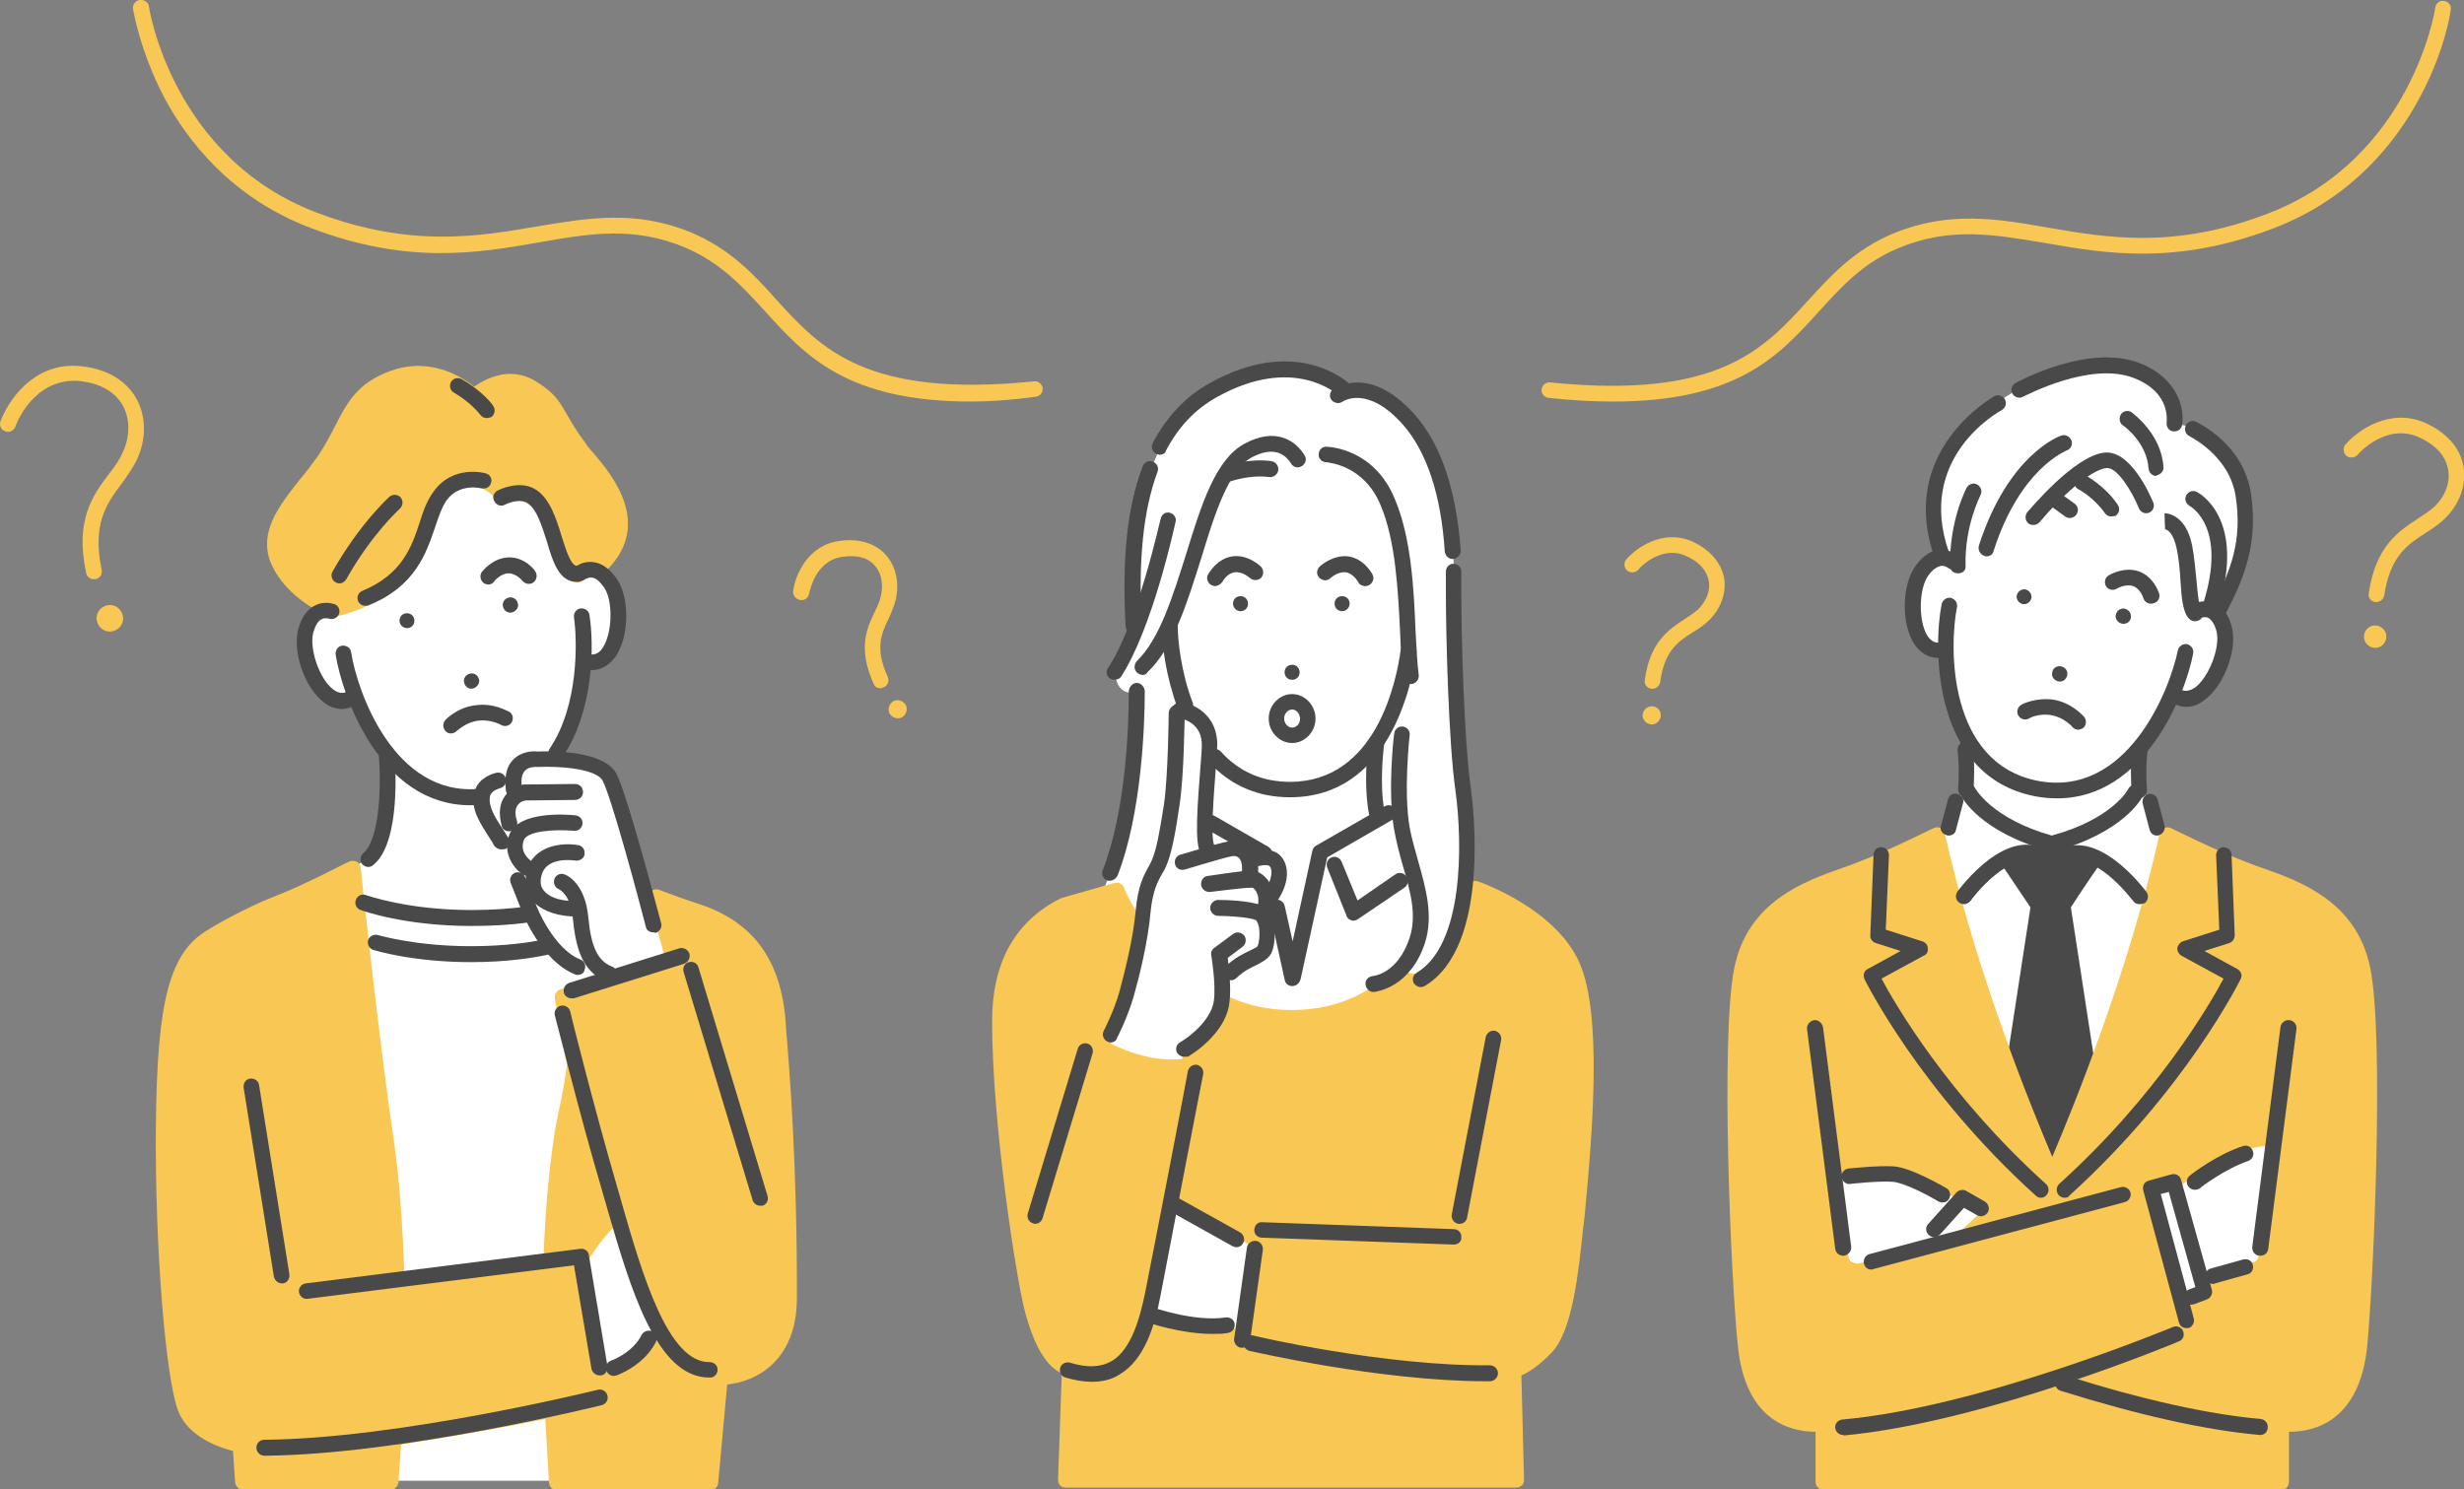 <?xml version="1.0" encoding="utf-8"?>
<!-- Generator: Adobe Illustrator 28.3.0, SVG Export Plug-In . SVG Version: 6.00 Build 0)  -->
<svg version="1.1" id="レイヤー_1" xmlns="http://www.w3.org/2000/svg" xmlns:xlink="http://www.w3.org/1999/xlink" x="0px"
	 y="0px" viewBox="0 0 463.2 280" style="enable-background:new 0 0 463.2 280;" xml:space="preserve">
<rect x="0" y="0" width="463.2" height="280" fill="#808080" stroke="none"/>
<style type="text/css">
	.st0{fill:#FFFFFF;}
	.st1{fill:#494949;}
	.st2{fill:#F9C753;}
</style>
<path class="st0" d="M108.6,107.9c0,0,2.6-18.7-14.4-20c-17-1.3-31.9,27-31.9,27s-7.2-1.4-4.5,9.5c2.7,10.9,9.1,6.6,9.1,6.6
	s1.6,5.5,5.7,10.4c0,0,2.2,18.5-6.4,21.7l6.5,77.6l0.7,37.7h31.2l-0.1-44.4l6.8-38.5l19.4-13.5l-7.1-13.1l-2.1-0.5
	c0,0-5-19.7-7.6-23c-2.6-3.3-9.4-2.9-9.4-2.9s4.5-7.4,5.2-18.2c0,0,6.6,0.9,6.5-9C116.1,105.6,110.2,106.7,108.6,107.9z"/>
<path class="st0" d="M252.8,73.7c0,0-7.1-8.7-23.3-1c-16.2,7.7-17.3,31.3-16.2,46.2l-3.7,7.4c0,0,0,4.8,4.1,3.8
	c0,0,0.6,22.5-6.8,38.4l6.8,11.1l-8.3,18.1c0,0,8.5,7.5,24.8,5.6c16.3-1.9,42.9-8.4,45.6-37.2c0,0,0.2-8.9-0.6-16.8
	c-0.8-8-1.9-41.8-1.9-41.8S273.6,72.7,252.8,73.7z"/>
<path class="st0" d="M408.8,79.6c0,0,1.2-7.3-8.9-10.5c-10-3.2-22.8,5-26.4,8.1c-3.6,3.2-14.4,11.6-8.4,27.6c0,0-4.9,0.1-5.5,8
	c-0.6,8,2.6,10.1,6.3,9.4c0,0-0.3,10.7,4.3,17.3l-0.6,8.5l-2,2.7l-1.3,4.9l-2.2,1.4c0,0,3.3,28.4,14.9,49.7h12.8
	c0,0,12.1-20.8,15.6-49.7l-1.8-1.4l-1.3-4.9l-2-2.7l0.1-7.4c0,0,3.9-4,6-10c0,0,4.7,2.5,8-3.4c3.3-5.8,2.6-9.6,0.3-12.1
	c0,0,15.1-24.2-4.3-34.7L408.8,79.6z"/>
<path class="st1" d="M395,160.9c-0.2-0.5-0.6-0.8-1.1-0.9l-8.2-1.7c-0.2,0-0.4,0-0.6,0L377,160c-0.5,0.1-0.9,0.4-1.1,0.9
	c-0.2,0.5-0.1,1,0.2,1.4c0,0,2.8,4.1,5.6,8.3l-5.4,35.2c0,0.3,0,0.6,0.2,0.9l7.7,14.7c0.3,0.5,0.8,0.8,1.3,0.8
	c0.5,0,1.1-0.3,1.3-0.8l7.7-14.7c0.1-0.3,0.2-0.6,0.2-0.9l-5.4-35.2c2.7-4.2,5.5-8.2,5.6-8.3C395.1,161.9,395.2,161.4,395,160.9z"/>
<path class="st2" d="M111.4,85c-0.5-0.6-1-1.1-1.2-1.5c-1.9-2.5-2.9-4.3-3.7-5.7c-1.5-2.6-2.4-4.1-6.1-6.3c-1.4-0.8-2.9-1.2-4.5-1.2
	c-3,0-5.4,1.5-6.8,2.4c-1.7-1.4-5.5-3.9-10.5-3.9c-1.7,0-3.4,0.3-5.1,0.9c-6.4,2.3-8.3,6.1-10.5,10.4c-0.9,1.8-1.9,3.6-3.2,5.6
	c-1.1,1.5-2.2,3-3.4,4.4c-4,5.1-7.8,9.9-5.5,15.7c2.9,6.9,10.7,10,11,10.1c0.2,0.1,0.4,0.1,0.5,0.1c0.1,0,0.2,0,0.2,0
	c5-0.8,13.8-4.9,16.8-11.2c1-2,1.5-3.9,2-5.7c0.9-3.4,1.6-5.9,4.7-7.1c0.9-0.4,1.8-0.5,2.6-0.5c2.7,0,4.2,2,4.2,2.1
	c0.3,0.5,1,0.7,1.6,0.6c0.7-0.2,1.4-0.2,2-0.2c4.3,0,5.8,4.3,7.2,9.6c1.4,5.5,4.1,5.9,4.9,5.9c0,0,0.1,0,0.2,0
	c0.5,0,0.9-0.3,1.1-0.7c0.3-0.4,0.6-0.6,1.1-0.6c0.3,0,0.6,0.1,0.6,0.1c0,0,0,0,0,0c0.5,0.2,1.1,0.1,1.5-0.2
	C123.4,99.1,115,89.2,111.4,85z"/>
<path class="st2" d="M147.8,193.8l-0.1-1.6c-0.9-12-6.3-19.1-16.8-22.4c-2.2-0.7-4.6-1.6-7-2.5c-0.5-0.2-1.1-0.1-1.5,0.3
	c-0.4,0.4-0.6,1-0.4,1.5l3.2,11.7l-19.8,5.2c-0.7,0.2-1.2,0.9-1.1,1.7l2.3,12.5c-0.4,2.9-0.9,5.7-1.5,8.4c-0.4,2-0.8,3.8-1,5.5
	c-0.9,6-1.6,13.6-1.9,21.9L76,239.5c-0.3-9.7-1-18.4-2-25.4c-2.6-17.1-6.2-50.7-6.2-51c-0.1-0.5-0.3-0.9-0.8-1.1
	c-0.4-0.2-1-0.2-1.4,0c-0.1,0-8.4,4.4-13.9,6.5c-5.7,2.2-12.2,6-12.4,6.2c-7.4,4.2-9.8,13.2-10,37.2c-0.2,22.2,1.8,47.2,4.2,53.4
	c1.9,4.9,7.8,6.9,10.3,7.5l0.4,5.9c0.1,0.8,0.7,1.4,1.5,1.4h27.7c0.8,0,1.4-0.6,1.5-1.4c0.2-2.4,0.3-4.8,0.5-7.1
	c3.8-0.6,16-2.5,27.1-4.8c0.2,2.9,0.5,8.6,0.7,12c0.1,0.8,0.7,1.4,1.5,1.4h28.8c0.8,0,1.4-0.6,1.5-1.3l1.7-18.6
	c5.3-0.5,13-4.3,13.1-16C149.9,219.5,148.4,200.8,147.8,193.8z"/>
<path class="st2" d="M297,181.2c-4.4-10.3-18.6-15.3-19.2-15.5c-0.4-0.1-0.8-0.1-1.2,0.1c-0.4,0.2-0.6,0.5-0.7,0.9
	c0,0.1-2.6,10.7-6.1,14.6c-1.1,1.2-2.3,1.8-3.6,1.8c-1.6,0-2.8-0.8-2.8-0.8c-0.6-0.4-1.5-0.3-2,0.3c-0.1,0.1-6,7.3-18.6,7.3
	c-4.2,0-8.1-0.8-11.6-2.4c-0.4-0.2-0.8-0.2-1.2,0c-0.4,0.2-0.7,0.5-0.8,0.9c-1.4,4.9-5.7,7.5-5.7,7.5c-0.3,0.2-0.6,0.5-0.7,0.9
	l-0.6,2.3c-0.7,0.1-1.3,0.1-2,0.1c0,0,0,0,0,0c-4.9,0-9.4-2-11.4-3c2.9-6.5,4.1-12.6,5.2-17.9c0.3-1.5,0.6-3,1-4.5
	c0.1-0.5,0-1-0.4-1.4c-2-2-3.3-5.5-3.3-5.5c-0.3-0.7-1-1.1-1.8-0.9l-9.8,2.8c-0.1,0-0.2,0.1-0.3,0.1c-8.6,4.3-12.9,12.1-12.9,23.1
	c0,19.4,4.6,48.8,6.2,54.7c2.2,8.2,5,10.7,6.9,11.5l-0.7,20c0,0.4,0.1,0.8,0.4,1.1c0.3,0.3,0.7,0.4,1.1,0.4h84.6
	c0.4,0,0.8-0.2,1.1-0.4c0.3-0.3,0.4-0.7,0.4-1.1l-0.5-19.6c1.2-0.5,3.2-1.7,5.7-4.3c3.9-4.1,5-14.8,5.9-23.3
	c0.1-0.9,0.2-1.7,0.3-2.5C299.5,211.7,301.1,190.8,297,181.2z"/>
<g>
	<path class="st0" d="M234.7,235.7l-13.9-8.7l-4.4,19.1c0,0,4.5,3.1,16.9,2.1L234.7,235.7z"/>
	<path class="st0" d="M228.6,249.9C228.6,249.9,228.6,249.9,228.6,249.9c-9.2,0-12.9-2.5-13-2.6c-0.5-0.3-0.7-1-0.6-1.5l4.4-19.1
		c0.1-0.5,0.4-0.9,0.9-1c0.4-0.2,0.9-0.1,1.3,0.1l13.9,8.7c0.5,0.3,0.7,0.9,0.7,1.4l-1.4,12.5c-0.1,0.7-0.6,1.2-1.3,1.3
		C231.8,249.9,230.2,249.9,228.6,249.9z M218.1,245.3c1.4,0.6,4.7,1.7,10.5,1.7c0,0,0,0,0,0c1.1,0,2.2,0,3.4-0.1l1.2-10.4l-11.4-7.1
		L218.1,245.3z"/>
</g>
<path class="st2" d="M445.6,182.1c-2.5-12.6-13.2-16.4-20.3-18.9c-0.8-0.3-1.5-0.5-2.2-0.8c-6.7-2.5-14.9-6.7-15-6.7
	c-0.4-0.2-0.9-0.2-1.3,0c-0.4,0.2-0.7,0.6-0.8,1c-5.9,26.3-16.5,52.1-20.2,60.8c-3.7-8.7-14.3-34.5-20.2-60.8
	c-0.1-0.4-0.4-0.8-0.8-1c-0.4-0.2-0.9-0.2-1.3,0c-0.1,0-8.3,4.2-15,6.7c-0.7,0.3-1.4,0.5-2.2,0.8c-7.1,2.5-17.8,6.3-20.3,18.9
	c-2.6,13.1-0.6,58.8,0.7,71c1.4,14,9.8,16.1,14.6,16.1c0,0,0,0,0,0v9.4c0,0.8,0.6,1.5,1.5,1.5h86.1c0.8,0,1.4-0.7,1.4-1.5v-9.4
	c0.1,0,0.1,0,0.1,0c4.8,0,13.2-2.1,14.6-16.1C446.2,240.9,448.2,195.2,445.6,182.1z"/>
<path class="st2" d="M182.6,75.5c-23.4,0-31.2-8.6-38.8-17c-4.3-4.7-8.3-9.1-15.1-12c-9.6-4-17.9-2.6-27.5-0.9
	c-11.5,2-24.5,4.2-42.7-2.7c-15.1-5.7-23.4-16.6-27.7-24.7C26.2,9.3,25.1,2,25,1.7c-0.1-0.8,0.4-1.6,1.3-1.7
	c0.8-0.1,1.6,0.4,1.7,1.2l0,0c0,0.3,4.4,28.5,31.6,38.8c17.5,6.6,30.1,4.5,41.2,2.6c9.6-1.6,18.7-3.2,29.1,1.1
	c7.4,3.1,11.9,8,16.1,12.7c8.3,9.1,16.8,18.5,48.4,15.3c0.8-0.1,1.5,0.5,1.6,1.3c0.1,0.8-0.5,1.5-1.3,1.6
	C190.2,75.2,186.2,75.5,182.6,75.5z"/>
<path class="st2" d="M303.2,75.5c-3.6,0-7.6-0.2-12.1-0.7c-0.8-0.1-1.4-0.8-1.3-1.6c0.1-0.8,0.8-1.4,1.6-1.3
	c31.6,3.2,40.1-6.2,48.4-15.3c4.3-4.7,8.7-9.6,16.1-12.7c10.4-4.3,19.5-2.8,29.1-1.1c11.1,1.9,23.7,4.1,41.2-2.6
	c27.2-10.3,31.6-38.5,31.6-38.8c0.1-0.8,0.9-1.4,1.7-1.2c0.8,0.1,1.4,0.9,1.2,1.7c0,0.3-1.1,7.7-5.8,16.4
	c-4.3,8.1-12.6,19-27.7,24.7c-18.2,6.9-31.3,4.7-42.7,2.7c-9.6-1.6-17.8-3.1-27.5,0.9c-6.8,2.8-10.8,7.3-15.1,12
	C334.4,66.9,326.6,75.5,303.2,75.5z"/>
<g>
	<path class="st0" d="M111.3,238.5c0,0,2.1-3.8,4.9-6.6l5.7,18.1c0,0-3.5,5.6-7.4,6L111.3,238.5z"/>
	<path class="st0" d="M114.5,257.4c-0.7,0-1.3-0.5-1.4-1.2l-3.2-17.4c-0.1-0.3,0-0.7,0.2-1c0.1-0.2,2.2-4,5.2-7
		c0.4-0.4,0.9-0.5,1.4-0.4c0.5,0.1,0.9,0.5,1.1,1l5.7,18.1c0.1,0.4,0.1,0.9-0.2,1.2c-0.4,0.6-4,6.2-8.5,6.6
		C114.6,257.4,114.6,257.4,114.5,257.4z M112.8,238.8l2.9,15.3c1.9-0.9,3.7-3,4.6-4.3l-4.7-15C114.3,236.4,113.3,238,112.8,238.8z"
		/>
</g>
<g>
	<path class="st0" d="M405.5,224.6l2.4-0.8l1.2,1.9c0,0,8.1-8.1,17.4-8.9l-3.4,19l-8.7,2.8l-1.5,3.4l-2.1,0.8L405.5,224.6z"/>
	<path class="st0" d="M410.9,244.4c-0.2,0-0.5-0.1-0.7-0.2c-0.4-0.2-0.6-0.5-0.8-0.9l-5.3-18.3c-0.2-0.8,0.2-1.6,1-1.8l2.4-0.8
		c0.6-0.2,1.4,0.1,1.7,0.6l0.2,0.4c2.8-2.4,9.4-7.4,17-8c0.5,0,0.9,0.1,1.2,0.5c0.3,0.3,0.4,0.8,0.4,1.3l-3.4,19
		c-0.1,0.5-0.5,1-1,1.1l-8.1,2.6l-1.2,2.8c-0.2,0.4-0.5,0.7-0.8,0.8l-2.1,0.8C411.2,244.4,411,244.4,410.9,244.4z M407.5,226
		l4.4,15.1l1.2-2.8c0.2-0.4,0.5-0.7,0.9-0.8l7.9-2.5l2.9-16.2c-7.8,1.5-14.5,8.1-14.6,8.2c-0.3,0.3-0.8,0.5-1.2,0.4
		c-0.4-0.1-0.8-0.3-1.1-0.7L407.5,226z"/>
</g>
<g>
	<path class="st0" d="M370.7,227.2l-4.8,4.7l-17.1,4.2l-2.4-13.2c0,0,10-2.7,19.8,3.5l1.4,1.4l1.8-1.4L370.7,227.2z"/>
	<path class="st0" d="M348.9,237.5c-0.3,0-0.6-0.1-0.8-0.2c-0.3-0.2-0.6-0.6-0.6-1l-2.4-13.2c-0.1-0.8,0.3-1.5,1.1-1.7
		c0.1,0,2.4-0.6,5.8-0.6c3.8,0,9.5,0.8,15.2,4.3c0.1,0.1,0.2,0.1,0.2,0.2l0.5,0.5l0.8-0.6c0.5-0.4,1.2-0.4,1.8,0l1.2,0.8
		c0.4,0.3,0.6,0.6,0.6,1.1c0,0.4-0.1,0.9-0.4,1.2L367,233c-0.2,0.2-0.4,0.3-0.7,0.4l-17.1,4.2C349.1,237.5,349,237.5,348.9,237.5z
		 M348.2,224l1.8,10.2l15.2-3.7l1.6-1.6c0,0-0.1-0.1-0.1-0.1l-1.3-1.3c-5-3.1-10.1-3.8-13.5-3.8C350.4,223.8,349.1,223.9,348.2,224z
		"/>
</g>
<path class="st1" d="M388.6,127c-0.2,0.8-0.9,1.3-1.7,1.1c-0.8-0.2-1.3-0.9-1.1-1.7c0.1-0.8,0.9-1.3,1.7-1.1
	C388.3,125.5,388.8,126.2,388.6,127z"/>
<path class="st1" d="M386.8,150.1c-1.4,0-2.8-0.1-4.3-0.4c-19.3-3.8-19.1-28-17.5-36.1c0.2-0.8,0.9-1.3,1.7-1.2
	c0.8,0.2,1.3,0.9,1.2,1.7c-1.5,7.4-1.8,29.3,15.1,32.7c16.9,3.3,24.9-17.1,26.4-24.5c0.2-0.8,0.9-1.3,1.7-1.2
	c0.8,0.2,1.3,0.9,1.2,1.7C410.9,130.4,403.2,150.1,386.8,150.1z"/>
<path class="st1" d="M369.6,150c0,0-0.1,0-0.1,0c-0.8-0.1-1.4-0.8-1.4-1.6c0.3-4.6-0.1-7.2-0.1-7.2c-0.1-0.8,0.4-1.6,1.2-1.7
	c0.8-0.1,1.6,0.4,1.7,1.2c0,0.1,0.4,2.9,0.1,7.8C371,149.4,370.4,150,369.6,150z"/>
<path class="st1" d="M402.2,150c-0.8,0-1.4-0.6-1.5-1.4c-0.3-4.9,0.1-7.7,0.1-7.8c0.1-0.8,0.9-1.4,1.7-1.2c0.8,0.1,1.4,0.9,1.2,1.7
	c0,0.1-0.4,2.7-0.1,7.2c0.1,0.8-0.6,1.5-1.4,1.6C402.3,150,402.2,150,402.2,150z"/>
<path class="st2" d="M22.9,115.2c0.6,1.2,0.1,2.7-1.2,3.3c-1.2,0.6-2.7,0.1-3.3-1.2c-0.6-1.2-0.1-2.7,1.2-3.3
	C20.8,113.4,22.3,113.9,22.9,115.2z"/>
<path class="st2" d="M17.6,108.9c-0.7,0-1.3-0.5-1.4-1.2c-2.2-10,1.4-14.8,4.3-18.6c1-1.3,1.9-2.5,2.5-3.9c1.5-3.1,1.5-6.5,0-9.1
	c-1.6-2.7-4.6-4.2-8.6-4.5C6.2,71.3,3,79.8,2.9,80.2C2.6,81,1.7,81.4,1,81.1c-0.8-0.3-1.2-1.1-0.9-1.9c1.4-3.8,6.1-10.9,14.4-10.4
	c5,0.3,8.9,2.4,11,5.9c2,3.4,2.1,7.8,0.2,11.8c-0.8,1.6-1.8,3-2.8,4.4c-2.8,3.7-5.6,7.5-3.8,16.2c0.2,0.8-0.3,1.6-1.1,1.8
	C17.8,108.9,17.7,108.9,17.6,108.9z"/>
<path class="st2" d="M170.1,132.3c0.6,0.7,0.4,1.8-0.3,2.4c-0.7,0.6-1.8,0.4-2.4-0.3c-0.6-0.7-0.4-1.8,0.3-2.4
	C168.5,131.4,169.5,131.6,170.1,132.3z"/>
<path class="st2" d="M165.5,129.4c-0.6,0-1.1-0.3-1.3-0.9c-3-6.7-1.2-10.5,0.3-13.6c0.5-1,0.9-1.9,1.1-2.9c0.5-2.2,0.1-4.3-1.2-5.7
	c-1.3-1.5-3.4-2-6.1-1.6c-5.2,0.8-6.1,6.7-6.2,6.9c-0.1,0.8-0.9,1.4-1.7,1.2c-0.8-0.1-1.4-0.9-1.3-1.7c0.4-2.9,2.7-8.6,8.7-9.4
	c3.6-0.5,6.7,0.4,8.7,2.6c1.9,2.1,2.6,5.2,1.9,8.4c-0.3,1.2-0.8,2.4-1.3,3.5c-1.4,2.9-2.7,5.7-0.2,11.1c0.3,0.7,0,1.6-0.7,1.9
	C165.9,129.3,165.7,129.4,165.5,129.4z"/>
<path class="st2" d="M312.2,134.3c0.1,0.9-0.6,1.8-1.5,1.9c-0.9,0.1-1.8-0.6-1.9-1.5c-0.1-0.9,0.6-1.8,1.5-1.9
	C311.2,132.7,312.1,133.3,312.2,134.3z"/>
<path class="st2" d="M310.6,129.5c-0.1,0-0.1,0-0.2,0c-0.8-0.1-1.4-0.9-1.2-1.7c1-7.2,4.6-9.5,7.5-11.4c0.9-0.6,1.8-1.2,2.5-1.8
	c1.6-1.6,2.4-3.6,2-5.5c-0.4-1.9-1.8-3.5-4.3-4.6c-4.8-2.1-8.9,2.5-8.9,2.6c-0.5,0.6-1.5,0.7-2.1,0.2c-0.6-0.5-0.7-1.5-0.2-2.1
	c1.9-2.2,6.9-5.8,12.4-3.4c3.3,1.5,5.4,3.9,6,6.8c0.5,2.8-0.6,5.9-2.9,8.1c-0.9,0.9-2,1.6-3,2.2c-2.7,1.7-5.3,3.4-6.1,9.3
	C312,129,311.3,129.5,310.6,129.5z"/>
<path class="st2" d="M448.6,119.5c0.1,1.2-0.8,2.2-1.9,2.3c-1.2,0.1-2.2-0.8-2.3-1.9c-0.1-1.2,0.8-2.2,1.9-2.3
	C447.5,117.5,448.5,118.4,448.6,119.5z"/>
<path class="st2" d="M446.7,113.2c-0.1,0-0.1,0-0.2,0c-0.8-0.1-1.4-0.9-1.2-1.7c1.3-8.8,5.6-11.6,9.1-13.9c1.2-0.8,2.3-1.5,3.2-2.3
	c2.1-2,3.1-4.7,2.6-7.1c-0.5-2.6-2.4-4.6-5.5-6c-6.3-2.8-11.5,3.3-11.5,3.3c-0.5,0.6-1.5,0.7-2.1,0.2c-0.6-0.5-0.7-1.5-0.2-2.1
	c2.3-2.7,8.4-7,15-4.1c4,1.8,6.6,4.7,7.2,8.2c0.6,3.4-0.7,7.1-3.5,9.8c-1.1,1.1-2.4,1.9-3.6,2.7c-3.3,2.1-6.7,4.3-7.8,11.8
	C448,112.7,447.4,113.2,446.7,113.2z"/>
<path class="st1" d="M222.8,134.2c-0.6,0-1.2-0.4-1.4-1c-2.2-5.9-3-12-3-15.5c0-0.8,0.7-1.5,1.5-1.5c0.8,0,1.5,0.7,1.5,1.5
	c0,2.6,0.6,8.6,2.8,14.4c0.3,0.8-0.1,1.6-0.9,1.9C223.1,134.2,222.9,134.2,222.8,134.2z"/>
<path class="st1" d="M242.5,149.9c-6,0-11.2-2.2-15.2-6.6c-0.6-0.6-0.5-1.5,0.1-2.1c0.6-0.6,1.5-0.5,2.1,0.1c3.4,3.8,7.8,5.7,13,5.7
	c16.2,0,20-18.9,20.8-24.7c0.1-0.8,0.8-1.4,1.7-1.3c0.8,0.1,1.4,0.9,1.3,1.7C265.3,129,261.1,149.9,242.5,149.9z"/>
<path class="st1" d="M253.7,113.3c-0.1-0.8-0.8-1.3-1.6-1.2c-0.8,0.1-1.3,0.8-1.2,1.6c0.1,0.8,0.8,1.3,1.6,1.2
	C253.3,114.8,253.8,114,253.7,113.3z"/>
<path class="st1" d="M244.3,126.2c-0.1-0.8-0.8-1.3-1.6-1.2c-0.8,0.1-1.3,0.8-1.2,1.6c0.1,0.8,0.8,1.3,1.6,1.2
	C243.9,127.7,244.4,127,244.3,126.2z"/>
<path class="st1" d="M231.8,113.3c0.1-0.8,0.8-1.3,1.6-1.2c0.8,0.1,1.3,0.8,1.2,1.6c-0.1,0.8-0.8,1.3-1.6,1.2
	C232.2,114.8,231.7,114,231.8,113.3z"/>
<path class="st1" d="M256.6,110.2c-0.5,0-1.1-0.3-1.3-0.8c0,0-0.9-1.6-2.3-1.8c-1.5-0.2-2.9,1.1-2.9,1.1c-0.6,0.6-1.5,0.5-2.1-0.1
	c-0.6-0.6-0.5-1.5,0.1-2.1c0.1-0.1,2.4-2.2,5.3-1.9c3,0.4,4.5,3.2,4.6,3.4c0.4,0.7,0.1,1.6-0.6,2C257,110.2,256.8,110.2,256.6,110.2
	z"/>
<path class="st1" d="M228.4,110.2c-0.2,0-0.5-0.1-0.7-0.2c-0.7-0.4-1-1.3-0.6-2c0.1-0.1,1.6-3,4.6-3.4c2.9-0.4,5.2,1.8,5.3,1.9
	c0.6,0.6,0.6,1.5,0.1,2.1c-0.6,0.6-1.5,0.6-2.1,0.1c0,0-1.4-1.3-2.9-1.1c-1.5,0.2-2.3,1.8-2.3,1.8
	C229.4,109.9,228.9,110.2,228.4,110.2z"/>
<path class="st1" d="M258.8,154.5c-0.7,0-1.3-0.5-1.4-1.2c-1.2-6-0.2-13.5-0.2-13.8c0.1-0.8,0.9-1.4,1.7-1.3
	c0.8,0.1,1.4,0.9,1.3,1.7c0,0.1-1,7.3,0.1,12.8c0.2,0.8-0.4,1.6-1.1,1.7C259,154.5,258.9,154.5,258.8,154.5z"/>
<path class="st1" d="M214.8,126.9c-0.4,0-0.8-0.2-1.1-0.5c-0.6-0.6-0.5-1.5,0-2.1c4.3-4.1,6.8-12.3,9.3-20.2
	c2.8-9.1,5.5-17.8,11-20.7c2.6-1.4,5.1-1.8,7.2-1.1c2.8,0.9,4,3.3,4.1,3.4c0.4,0.7,0.1,1.6-0.7,2c-0.7,0.4-1.6,0.1-2-0.7
	c0,0-0.8-1.4-2.4-1.9c-1.4-0.4-3-0.1-4.9,0.9c-4.4,2.4-7,10.8-9.5,19c-2.6,8.2-5.2,16.8-10.1,21.4
	C215.6,126.7,215.2,126.9,214.8,126.9z"/>
<path class="st1" d="M265.3,128.6c-0.7,0-1.4-0.5-1.5-1.3c-0.3-2.3-0.5-5.2-0.6-8.6c-0.4-7.6-0.8-17-3.7-23.8
	c-3.2-7.6-9.9-7.9-10.2-8c-0.8,0-1.5-0.7-1.4-1.5c0-0.8,0.7-1.5,1.5-1.4c0.4,0,8.9,0.3,12.8,9.8c3.1,7.3,3.6,17,3.9,24.8
	c0.2,3.3,0.3,6.1,0.6,8.3c0.1,0.8-0.5,1.6-1.3,1.7C265.4,128.6,265.4,128.6,265.3,128.6z"/>
<path class="st1" d="M230.8,90.6c-0.6,0-1.2-0.4-1.4-1c-0.3-0.8,0.1-1.6,0.9-1.9c0.2-0.1,4.4-1.6,8.7-1c0.8,0.1,1.4,0.9,1.3,1.7
	c-0.1,0.8-0.9,1.4-1.7,1.3c-3.6-0.5-7.2,0.8-7.3,0.8C231.1,90.5,230.9,90.6,230.8,90.6z"/>
<path class="st1" d="M209.5,127.8c-0.3,0-0.6-0.1-0.8-0.2c-0.7-0.4-0.9-1.4-0.4-2c5.7-8.7,9.8-28,9.9-28.1c0.2-0.8,0.9-1.3,1.7-1.1
	c0.8,0.2,1.3,1,1.1,1.7c-0.2,0.8-4.3,20-10.3,29.2C210.5,127.6,210,127.8,209.5,127.8z"/>
<path class="st1" d="M258.2,186.5c-0.8,0-1.4-0.6-1.5-1.4c-0.1-0.8,0.5-1.5,1.4-1.6c0.2,0,4.7-0.5,6.9-7.2c1.4-4.3,0.1-8.8-1.3-13.6
	c-0.6-2.1-1.2-4.4-1.6-6.6c-1.3-7.2-0.1-17.8,0-18.2c0.1-0.8,0.8-1.4,1.6-1.3c0.8,0.1,1.4,0.8,1.3,1.6c0,0.1-1.2,10.6,0,17.4
	c0.4,2.1,1,4.2,1.6,6.3c1.4,5,2.9,10.2,1.3,15.3c-2.8,8.6-9.2,9.2-9.5,9.3C258.3,186.5,258.3,186.5,258.2,186.5z"/>
<path class="st1" d="M267.1,185.6c-0.5,0-1-0.3-1.3-0.7c-0.4-0.7-0.2-1.6,0.5-2c8.8-5.2,8.7-24,7.3-34.3c-1.3-9.1-1.8-29.2-1.8-38
	c0-1.1,0-2.1,0-3.1c0-0.8,0.6-1.5,1.4-1.5c0.8,0,1.5,0.6,1.5,1.4c0,1,0,2.1,0,3.2c0,8.7,0.5,28.6,1.8,37.6c0.4,3,3.8,29.8-8.7,37.2
	C267.6,185.5,267.3,185.6,267.1,185.6z"/>
<path class="st1" d="M273.1,105.1c-0.8,0-1.4-0.6-1.5-1.4c-0.7-10.7-3.4-18.8-7.9-23.9c-6.6-7.4-11.1-4.4-11.3-4.3
	c-0.7,0.5-1.6,0.3-2.1-0.3c-0.5-0.7-0.3-1.6,0.3-2c0.3-0.2,6.8-4.8,15.3,4.7c5,5.6,7.9,14.3,8.7,25.7
	C274.6,104.3,274,105,273.1,105.1C273.1,105.1,273.1,105.1,273.1,105.1z"/>
<path class="st1" d="M208.6,165.6c-0.2,0-0.4,0-0.5-0.1c-0.8-0.3-1.1-1.2-0.8-1.9c4.4-11.2,4.9-27.3,4.9-33.6c0-0.8,0.7-1.6,1.5-1.6
	c0,0,0,0,0,0c0.8,0,1.5,0.8,1.5,1.6c0,6.5-0.6,23-5.1,34.6C209.8,165.2,209.2,165.6,208.6,165.6z"/>
<path class="st1" d="M213.1,119.2c-0.8,0-1.4-0.6-1.5-1.4c-0.7-12.9,0.3-22.5,3.2-30.1c0.3-0.8,1.1-1.2,1.9-0.9
	c0.8,0.3,1.2,1.1,0.9,1.9c-2.7,7.3-3.6,16.5-3,28.9C214.7,118.5,214,119.1,213.1,119.2C213.2,119.2,213.2,119.2,213.1,119.2z"/>
<path class="st1" d="M218,85.5c-0.2,0-0.5-0.1-0.7-0.2c-0.7-0.4-1-1.3-0.6-2c2.6-4.9,6.1-8.7,10.6-11.2c16.3-9.2,26-0.3,26.4,0.1
	c0.6,0.6,0.6,1.5,0.1,2.1c-0.6,0.6-1.5,0.6-2.1,0.1c-0.3-0.3-8.6-7.8-23,0.3c-4,2.2-7.2,5.6-9.5,10C219.1,85.2,218.6,85.5,218,85.5z
	"/>
<path class="st1" d="M208.8,196c-0.2,0-0.5-0.1-0.7-0.2c-0.7-0.4-1-1.3-0.6-2c0,0,1.9-3.7,2.9-7.2c0.9-3.4,2.6-9.8,3.1-15.4
	c0.4-4.7,1.6-6.8,2.5-8.4c0.2-0.4,0.4-0.7,0.5-1c0.9-2,1.5-5.4,2.3-10.5c0.8-5.3,0.9-17.1,0.9-17.2c0-0.8,0.7-1.6,1.5-1.6
	c0,0,0,0,0,0c0.8,0,1.5,0.8,1.5,1.6c0,0.5-0.1,12-1,17.5c-0.8,5.5-1.5,9-2.5,11.3c-0.2,0.4-0.4,0.9-0.7,1.3
	c-0.8,1.4-1.8,3.2-2.2,7.2c-0.5,5.8-2.2,12.5-3.2,16c-1.1,3.8-3,7.6-3.1,7.7C209.9,195.7,209.3,196,208.8,196z"/>
<path class="st1" d="M222.6,198.7c-0.5,0-1-0.3-1.3-0.7c-0.4-0.7-0.2-1.6,0.5-2c3.6-2.2,6.1-5.3,6.4-7.9c0.4-3.2-0.5-8.5-0.5-8.5
	c-0.1-0.5,0.1-1.1,0.6-1.4l3.5-2.6c0.7-0.5,1.6-0.3,2.1,0.3c0.5,0.7,0.3,1.6-0.3,2.1l-2.8,2.1c0.2,1.7,0.7,5.7,0.3,8.5
	c-0.5,4.3-4.4,8-7.8,10.1C223.1,198.6,222.8,198.7,222.6,198.7z"/>
<path class="st1" d="M231.4,184.3c-0.4,0-0.8-0.2-1.1-0.5c-0.5-0.6-0.5-1.5,0.1-2.1c1.8-1.7,3.4-2.4,4.6-3c0.6-0.3,1.3-0.6,1.4-0.8
	c0.3-0.6,0.6-2.8,0.1-4.2c-0.2-0.4-0.3-0.6-0.4-0.7c-1.1-0.5-4.8-0.8-7.1-0.8c-0.8,0-1.5-0.7-1.5-1.5c0-0.8,0.7-1.5,1.5-1.5
	c1,0,6.2,0.1,8.3,1.1c0.6,0.3,1.4,0.9,1.9,2.4c0.7,2.1,0.5,5.1-0.2,6.5c-0.6,1.1-1.6,1.6-2.7,2.2c-1.1,0.5-2.4,1.1-3.9,2.5
	C232.1,184.2,231.8,184.3,231.4,184.3z"/>
<path class="st1" d="M237.5,173c-0.2,0-0.4,0-0.6-0.1c-0.7-0.4-1-1.2-0.7-2c0.6-1.3,0.4-2.7-0.2-3.5c-0.3-0.5-0.6-0.5-0.7-0.5
	c0,0,0,0,0,0c-1.5,0-6.1,0.6-7.8,0.8c-0.8,0.1-1.6-0.5-1.7-1.3c-0.1-0.8,0.4-1.6,1.2-1.7c0.3,0,6.2-1,8.2-1c1.2,0,2.4,0.7,3.3,2
	c1.2,1.9,1.4,4.5,0.4,6.5C238.6,172.7,238,173,237.5,173z"/>
<path class="st1" d="M234.8,166.3c-0.1,0-0.2,0-0.2,0c-0.8-0.1-1.4-0.9-1.2-1.7c0.2-1.5,0.1-2.7-0.5-3.3c-0.4-0.4-1.1-0.4-1.4-0.3
	c-2,0.4-8.7,2.5-8.8,2.5c-0.8,0.2-1.6-0.2-1.8-1c-0.2-0.8,0.2-1.6,1-1.8c0.3-0.1,6.9-2.1,9-2.5c1.5-0.3,3,0,4.1,1
	c0.9,0.9,1.9,2.6,1.4,5.9C236.2,165.7,235.5,166.3,234.8,166.3z"/>
<path class="st1" d="M238.5,170.5c-0.3,0-0.6-0.1-0.9-0.3c-0.6-0.5-0.8-1.4-0.3-2.1c2-2.6,2-4.8,1.3-5.3c-0.4-0.3-1.9-0.1-2.9,0.3
	c-0.8,0.3-1.6-0.1-1.9-0.8c-0.3-0.8,0.1-1.6,0.8-1.9c0.6-0.3,4-1.4,5.9,0.3c1.8,1.6,2.3,5.2-0.9,9.4
	C239.3,170.3,238.9,170.5,238.5,170.5z"/>
<path class="st1" d="M227.2,161.6c-0.4,0-0.8-0.2-1.1-0.5c-1.4-1.5-1.3-5.9-0.5-16c0.2-2.5,0.4-4.8,0.3-5.6c-0.3-3.9-4-4.4-4.2-4.5
	c-0.8-0.1-1.4-0.9-1.3-1.7c0.1-0.8,0.9-1.4,1.7-1.3c2.2,0.3,6.3,2.2,6.7,7.2c0.1,0.9-0.1,2.8-0.3,6c-0.3,4-1,12.4-0.2,13.8
	c0.5,0.6,0.5,1.5-0.1,2C227.9,161.4,227.5,161.6,227.2,161.6z"/>
<path class="st1" d="M411,132.9c-1,0-1.9-0.3-2.8-0.9c-0.7-0.4-0.9-1.3-0.5-2c0.4-0.7,1.3-0.9,2-0.5c0.6,0.4,1.5,0.7,2.9-0.2
	c2.6-1.9,4.8-7.5,4.1-10.5c-0.3-1.3-0.9-2.2-1.5-2.6c-0.6-0.3-1.2-0.1-1.2-0.1c-0.8,0.3-1.6-0.1-1.9-0.9c-0.3-0.8,0.1-1.6,0.9-1.9
	c0.2-0.1,1.9-0.6,3.6,0.3c1.5,0.8,2.5,2.3,3,4.5c1,4.2-1.6,11-5.3,13.6C413.3,132.5,412.2,132.9,411,132.9z"/>
<path class="st1" d="M364.4,123.7c-1.9,0-3.4-0.9-4.6-2.7c-2.4-3.8-2.3-11,0.3-14.6c1.3-1.8,2.8-2.9,4.5-3c2-0.2,3.3,1,3.5,1.1
	c0.6,0.5,0.6,1.5,0.1,2.1c-0.5,0.6-1.5,0.6-2.1,0.1c0,0-0.6-0.4-1.2-0.3c-0.7,0.1-1.6,0.7-2.4,1.8c-1.8,2.5-1.9,8.5-0.2,11.3
	c0.9,1.4,1.9,1.4,2.6,1.3c0.8-0.1,1.6,0.4,1.7,1.2c0.1,0.8-0.4,1.6-1.2,1.7C365.1,123.7,364.8,123.7,364.4,123.7z"/>
<path class="st1" d="M400.6,115.9c0-0.8-0.6-1.4-1.4-1.5c-0.8,0-1.4,0.6-1.5,1.4c0,0.8,0.6,1.4,1.4,1.5
	C400,117.3,400.6,116.7,400.6,115.9z"/>
<path class="st1" d="M379.2,111.7c0.3-0.7,1.1-1.1,1.8-0.8c0.7,0.3,1.1,1.1,0.8,1.8c-0.3,0.7-1.1,1.1-1.8,0.8
	C379.3,113.2,378.9,112.4,379.2,111.7z"/>
<path class="st1" d="M390.7,137.2c-0.4,0-0.9-0.2-1.1-0.5c0,0-1.4-1.7-3.8-2.2c-2.4-0.5-4.3,0.5-4.4,0.6c-0.7,0.4-1.6,0.1-2-0.6
	c-0.4-0.7-0.1-1.6,0.6-2c0.1-0.1,2.9-1.5,6.3-0.9c3.4,0.7,5.4,3.1,5.5,3.2c0.5,0.6,0.4,1.6-0.2,2.1C391.3,137,391,137.2,390.7,137.2
	z"/>
<path class="st1" d="M404.3,113.5c-0.6,0-1.2-0.4-1.4-1.1c0,0-0.5-1.7-1.9-2.2c-1.5-0.5-3.1,0.5-3.1,0.5c-0.7,0.4-1.6,0.2-2-0.5
	c-0.4-0.7-0.2-1.6,0.5-2c0.1-0.1,2.8-1.7,5.6-0.8c2.9,1,3.8,4,3.9,4.2c0.2,0.8-0.2,1.6-1,1.8C404.6,113.5,404.5,113.5,404.3,113.5z"
	/>
<path class="st1" d="M88.4,151.4c-17,0-24.1-20.7-25.3-28.3c-0.1-0.8,0.4-1.6,1.2-1.7c0.8-0.1,1.6,0.4,1.7,1.2
	c1.1,7.2,8,27.3,24.2,25.7c0.8-0.1,1.5,0.5,1.6,1.3c0.1,0.8-0.5,1.5-1.3,1.6C89.8,151.4,89.1,151.4,88.4,151.4z"/>
<path class="st1" d="M104.5,143.2c-0.3,0-0.6-0.1-0.8-0.3c-0.7-0.5-0.8-1.4-0.4-2.1c5.6-8.2,5.2-20.6,4.6-24.7
	c-0.1-0.8,0.4-1.6,1.2-1.7c0.8-0.1,1.6,0.4,1.7,1.2c0.9,5.5,0.9,18.1-5.1,26.8C105.4,143,105,143.2,104.5,143.2z"/>
<path class="st1" d="M111.2,126c-0.4,0-0.8,0-1.2-0.1c-0.8-0.2-1.3-1-1.1-1.8c0.2-0.8,1-1.3,1.8-1.1c0.7,0.1,1.7,0.2,2.6-1.2
	c1.8-2.7,2-8.7,0.3-11.3c-0.8-1.1-1.5-1.8-2.3-1.9c-0.7-0.1-1.2,0.3-1.3,0.3c-0.6,0.5-1.5,0.4-2.1-0.2c-0.5-0.6-0.4-1.6,0.2-2.1
	c0.2-0.1,1.5-1.2,3.5-0.9c1.6,0.2,3.1,1.3,4.4,3.2c2.4,3.6,2.3,10.8-0.3,14.6C114.5,125.1,113,126,111.2,126z"/>
<path class="st1" d="M64.3,133.3c-1.2,0-2.4-0.4-3.5-1.3c-3.6-2.8-5.9-9.6-4.7-13.8c0.6-2.2,1.7-3.7,3.2-4.4
	c1.8-0.9,3.5-0.2,3.6-0.2c0.8,0.3,1.1,1.2,0.8,1.9c-0.3,0.7-1.2,1.1-1.9,0.8c-0.1,0-0.7-0.2-1.3,0.1c-0.7,0.3-1.2,1.2-1.6,2.5
	c-0.8,3,1.1,8.7,3.7,10.7c1.3,1,2.3,0.7,2.9,0.3c0.7-0.4,1.6-0.2,2,0.5c0.4,0.7,0.2,1.6-0.5,2C66.1,133,65.2,133.3,64.3,133.3z"/>
<path class="st1" d="M97.3,113.3c-0.2-0.7-1-1.2-1.8-0.9c-0.7,0.2-1.2,1-0.9,1.8c0.2,0.7,1,1.2,1.8,0.9
	C97.2,114.8,97.6,114,97.3,113.3z"/>
<path class="st1" d="M90,127.6c-0.2-0.7-1-1.2-1.8-0.9c-0.7,0.2-1.2,1-0.9,1.8c0.2,0.7,1,1.2,1.8,0.9
	C89.8,129.1,90.3,128.3,90,127.6z"/>
<path class="st1" d="M75.1,116.7c0-0.8,0.6-1.4,1.4-1.4c0.8,0,1.4,0.6,1.4,1.4c0,0.8-0.6,1.4-1.4,1.4
	C75.8,118.1,75.1,117.5,75.1,116.7z"/>
<path class="st1" d="M91.8,109.9c-0.3,0-0.6-0.1-0.9-0.3c-0.6-0.5-0.8-1.4-0.3-2.1c0.1-0.1,2-2.6,5-2.7c3.1-0.1,5,2.5,5,2.6
	c0.5,0.7,0.3,1.6-0.3,2.1c-0.7,0.5-1.6,0.3-2.1-0.3c0,0-1.1-1.4-2.6-1.4c-1.5,0-2.7,1.5-2.7,1.5C92.7,109.7,92.2,109.9,91.8,109.9z"
	/>
<path class="st1" d="M63.8,109.7c-0.2,0-0.5-0.1-0.7-0.2c-0.7-0.4-1-1.3-0.6-2c5-8.9,10.5-13.9,10.7-14.1c0.6-0.5,1.5-0.5,2.1,0.1
	c0.5,0.6,0.5,1.5-0.1,2.1c-0.1,0.1-5.4,4.9-10.1,13.3C64.8,109.4,64.3,109.7,63.8,109.7z"/>
<path class="st1" d="M68.7,113.9c-0.6,0-1.1-0.3-1.4-0.9c-0.3-0.8,0.1-1.6,0.8-1.9c7.5-3.1,9.3-8.3,10.8-12.9
	c0.7-2.2,1.4-4.2,2.7-5.9c3.6-4.9,9.4-3.4,9.7-3.3c0.8,0.2,1.3,1,1,1.8c-0.2,0.8-1,1.2-1.8,1c-0.2,0-4.1-1-6.5,2.2
	c-0.9,1.3-1.5,3-2.2,5.1c-1.7,5-3.8,11.2-12.5,14.7C69.1,113.9,68.9,113.9,68.7,113.9z"/>
<path class="st1" d="M108.4,109.4c-3.3,0-4.5-3.8-5.6-7.6c-0.9-2.8-1.9-6.1-3.6-7.2c-1.3-0.9-3.5-0.1-4.3,0.3
	c-0.7,0.4-1.6,0.1-2-0.7c-0.4-0.7-0.1-1.6,0.7-2c0.2-0.1,4.2-2.1,7.2-0.1c2.6,1.7,3.8,5.5,4.8,8.8c0.8,2.5,1.7,5.5,2.9,5.5
	c0.8,0,1.5,0.6,1.6,1.4c0,0.8-0.6,1.5-1.4,1.6C108.6,109.4,108.5,109.4,108.4,109.4z"/>
<path class="st1" d="M91.5,78.6c-0.5,0-0.9-0.2-1.2-0.6c0,0-1.7-2.3-5-4.2c-0.7-0.4-0.9-1.3-0.5-2c0.4-0.7,1.3-0.9,2-0.5
	c4,2.3,5.9,4.9,5.9,5c0.5,0.7,0.3,1.6-0.3,2.1C92.1,78.5,91.8,78.6,91.5,78.6z"/>
<path class="st1" d="M69.2,163c-0.4,0-0.8-0.2-1.1-0.5c-0.5-0.6-0.4-1.6,0.2-2.1c3.1-2.6,3.4-12.8,2.9-18.7
	c-0.1-0.8,0.5-1.5,1.3-1.6c0.8-0.1,1.5,0.5,1.6,1.3c0.2,1.7,1.4,16.9-3.9,21.2C69.9,162.9,69.6,163,69.2,163z"/>
<path class="st1" d="M88.6,174.1c-12.6,0-20.5-2.9-20.8-3c-0.8-0.3-1.2-1.1-0.9-1.9c0.3-0.8,1.1-1.2,1.9-0.9c0.1,0,7.7,2.8,19.8,2.8
	c3.6,0,7.2-0.2,10.6-0.7c0.8-0.1,1.6,0.4,1.7,1.3c0.1,0.8-0.4,1.6-1.3,1.7C96.1,173.9,92.4,174.1,88.6,174.1z"/>
<path class="st1" d="M88.6,180.9c-11,0-18.1-2.2-18.4-2.3c-0.8-0.2-1.2-1.1-1-1.8c0.2-0.8,1.1-1.2,1.8-1c0.1,0,7,2.1,17.5,2.1
	c6.3,0,11.3-0.7,14.4-1.4c0.8-0.2,1.6,0.4,1.7,1.2c0.2,0.8-0.4,1.6-1.2,1.7C100.4,180.1,95.2,180.9,88.6,180.9z"/>
<path class="st1" d="M254.4,173.1c-0.1,0-0.3,0-0.4-0.1c-0.4-0.1-0.8-0.4-0.9-0.9l-3.6-9c-0.3-0.8,0.1-1.6,0.8-1.9
	c0.8-0.3,1.6,0.1,1.9,0.8l3,7.3l7.1-4.9c0.7-0.5,1.6-0.3,2.1,0.4c0.5,0.7,0.3,1.6-0.4,2.1l-8.7,5.9C255,173,254.7,173.1,254.4,173.1
	z"/>
<path class="st1" d="M242.9,185.4c-0.7,0-1.3-0.5-1.4-1.2l-2.9-13.2c-0.2-0.8,0.3-1.6,1.1-1.8c0.8-0.2,1.6,0.3,1.8,1.1l1.5,6.7
	l3.7-17c0.1-0.4,0.3-0.8,0.7-1l12.9-7.4c0.7-0.4,1.6-0.2,2,0.5c0.4,0.7,0.2,1.6-0.5,2l-12.3,7.1l-5,22.9
	C244.2,185,243.6,185.4,242.9,185.4z"/>
<path class="st1" d="M237.7,161.9c-0.2,0-0.5-0.1-0.7-0.2L227,156c-0.7-0.4-1-1.3-0.5-2c0.4-0.7,1.3-1,2-0.5l9.9,5.7
	c0.7,0.4,1,1.3,0.5,2C238.7,161.7,238.2,161.9,237.7,161.9z"/>
<path class="st1" d="M115.4,258.7c-0.6,0-1.2-0.4-1.4-1c-0.3-0.8,0.1-1.6,0.9-1.9c0.1,0,4.1-1.5,5.7-4.8c0.4-0.7,1.2-1,2-0.7
	c0.7,0.4,1,1.2,0.7,2c-2.2,4.4-7.1,6.2-7.4,6.3C115.7,258.6,115.6,258.7,115.4,258.7z"/>
<path class="st1" d="M194.6,230.1c-0.1,0-0.3,0-0.4-0.1c-0.8-0.2-1.2-1.1-1-1.8l9.4-31c0.2-0.8,1.1-1.2,1.8-1c0.8,0.2,1.2,1.1,1,1.8
	l-9.4,31C195.8,229.7,195.2,230.1,194.6,230.1z"/>
<path class="st1" d="M205.2,259.8c-1.5,0-3.2-0.3-4.9-0.8c-0.8-0.2-1.2-1.1-1-1.8c0.2-0.8,1.1-1.2,1.8-1c3.3,1,5.8,0.9,7.9-0.3
	c3.7-2.2,5.3-8.1,6.3-13c1.8-9,8-41.2,8-41.5c0.2-0.8,0.9-1.3,1.7-1.2c0.8,0.2,1.3,0.9,1.2,1.7c-0.1,0.3-6.3,32.6-8,41.5
	c-1.1,5.8-3,12.2-7.7,15C209,259.4,207.2,259.8,205.2,259.8z"/>
<path class="st1" d="M273.3,234C273.3,234,273.3,234,273.3,234l-36.1-1.3c-0.8,0-1.5-0.7-1.4-1.5c0-0.8,0.7-1.5,1.5-1.4l36,1.3
	c0.8,0,1.5,0.7,1.4,1.5C274.8,233.4,274.1,234,273.3,234z"/>
<path class="st1" d="M274.4,230.1c-0.1,0-0.2,0-0.3,0c-0.8-0.2-1.3-0.9-1.2-1.7l6.4-33.4c0.2-0.8,0.9-1.3,1.7-1.2
	c0.8,0.2,1.3,0.9,1.2,1.7l-6.4,33.4C275.7,229.6,275.1,230.1,274.4,230.1z"/>
<path class="st1" d="M279.4,259.7c-20.1,0-44.3-5.7-44.5-5.7c-0.8-0.2-1.3-1-1.1-1.8c0.2-0.8,1-1.3,1.8-1.1
	c0.2,0.1,24.7,5.8,44.5,5.6c0,0,0,0,0,0c0.8,0,1.5,0.7,1.5,1.5c0,0.8-0.7,1.5-1.5,1.5C279.9,259.7,279.7,259.7,279.4,259.7z"/>
<path class="st1" d="M232.4,234.5c-0.2,0-0.5-0.1-0.7-0.2l-11.3-6.3c-0.7-0.4-1-1.3-0.6-2c0.4-0.7,1.3-1,2-0.6l11.3,6.3
	c0.7,0.4,1,1.3,0.6,2C233.4,234.3,232.9,234.5,232.4,234.5z"/>
<path class="st1" d="M233.5,253.4c-0.1,0-0.1,0-0.2,0c-0.8-0.1-1.4-0.9-1.3-1.7l2.4-17.1c0.1-0.8,0.9-1.4,1.7-1.3
	c0.8,0.1,1.4,0.9,1.3,1.7l-2.4,17.1C234.8,252.9,234.2,253.4,233.5,253.4z"/>
<path class="st1" d="M227.9,250.8c-5.9,0-12-2.1-12.3-2.2c-0.8-0.3-1.2-1.1-0.9-1.9c0.3-0.8,1.1-1.2,1.9-0.9c0.1,0,8,2.8,13.8,1.9
	c0.8-0.1,1.6,0.4,1.7,1.2c0.1,0.8-0.4,1.6-1.2,1.7C230,250.8,229,250.8,227.9,250.8z"/>
<path class="st1" d="M412.6,116.8c-0.4,0-0.9-0.2-1.2-0.6c-1.1-1.3-1.3-3.9-1.5-7c-0.1-1.9-0.3-4.1-0.7-6c-0.6-2.9-1.7-3.7-2.3-3.7
	c0,0,0.1,0,0.1,0l-0.1-3c0.2,0,4,0,5.2,6.1c0.4,2.1,0.6,4.4,0.8,6.4c0.2,2.1,0.4,4.8,0.9,5.4c0.5,0.6,0.4,1.6-0.2,2.1
	C413.3,116.7,412.9,116.8,412.6,116.8z"/>
<path class="st1" d="M415.6,115.4c-0.1,0-0.3,0-0.4-0.1c-0.8-0.2-1.2-1.1-1-1.9c4.5-14.3-2.3-18.1-2.6-18.3c-0.7-0.4-1-1.3-0.6-2
	c0.4-0.7,1.2-1,2-0.6c0.4,0.2,9.3,5,4,21.8C416.8,115,416.2,115.4,415.6,115.4z"/>
<path class="st1" d="M382.2,98.7c-0.3,0-0.7-0.1-0.9-0.3c-0.6-0.5-0.7-1.4-0.2-2.1c0.4-0.4,8.8-10.6,14.5-11.2
	c4.9-0.5,8.5,7.8,9.2,9.4c0.3,0.8-0.1,1.6-0.8,1.9c-0.8,0.3-1.6-0.1-1.9-0.8c-1.3-3.2-4.1-7.8-6.1-7.6c-3,0.3-8.7,5.5-12.6,10.2
	C383,98.6,382.6,98.7,382.2,98.7z"/>
<path class="st1" d="M405.4,89.5c-0.8,0-1.4-0.6-1.5-1.4c-0.3-4.9-4.7-8.1-4.8-8.1c-0.7-0.5-0.8-1.4-0.4-2.1c0.5-0.7,1.4-0.8,2-0.4
	c0.2,0.2,5.6,4,6,10.3c0.1,0.8-0.6,1.5-1.4,1.6C405.4,89.5,405.4,89.5,405.4,89.5z"/>
<path class="st1" d="M373.5,104.6c-0.2,0-0.3,0-0.5-0.1c-0.8-0.3-1.2-1.1-1-1.9c5.5-17.1,15.1-20.6,15.5-20.7
	c0.8-0.3,1.6,0.2,1.9,0.9c0.3,0.8-0.1,1.6-0.9,1.9c-0.1,0.1-8.7,3.3-13.7,18.8C374.7,104.2,374.1,104.6,373.5,104.6z"/>
<path class="st1" d="M417,116.5c-0.2,0-0.5-0.1-0.7-0.2c-0.7-0.4-1-1.3-0.6-2c3.8-7.1,5.8-12.8,4.6-20.8c-1.1-7.9-8.7-11.4-8.7-11.5
	c-0.7-0.3-1.1-1.2-0.7-2c0.3-0.7,1.2-1.1,1.9-0.7c0.4,0.2,9.1,4.2,10.4,13.8c1.2,8.8-1,15.2-5,22.6C418,116.2,417.5,116.5,417,116.5
	z"/>
<path class="st1" d="M408.8,81.1c-0.1,0-0.2,0-0.3,0c-0.8-0.1-1.3-0.9-1.2-1.7c0-0.3,0.8-5.6-6.1-8.3c-8.3-3.3-20.8,3.5-20.9,3.5
	c-0.7,0.4-1.6,0.1-2-0.6c-0.4-0.7-0.1-1.6,0.6-2c0.6-0.3,13.8-7.5,23.4-3.7c7.3,2.9,8.4,8.8,7.9,11.6
	C410.1,80.6,409.5,81.1,408.8,81.1z"/>
<path class="st1" d="M365.1,105.9c-0.6,0-1.2-0.4-1.4-1c-7.2-20.2,11.1-30.3,11.2-30.4c0.7-0.4,1.6-0.1,2,0.6c0.4,0.7,0.1,1.6-0.6,2
	c-0.7,0.4-16.2,9-9.9,26.8c0.3,0.8-0.1,1.6-0.9,1.9C365.5,105.9,365.3,105.9,365.1,105.9z"/>
<path class="st1" d="M368.1,107.8c-0.8,0-1.5-0.5-1.5-1.3c-0.2-8.5,3-14.6,3.1-14.8c0.4-0.7,1.3-1,2-0.6c0.7,0.4,1,1.3,0.6,2
	c0,0.1-3,5.7-2.8,13.3C369.6,107.2,369,107.8,368.1,107.8C368.2,107.8,368.1,107.8,368.1,107.8z"/>
<path class="st1" d="M396.9,97.1c-0.5,0-0.9-0.2-1.2-0.6c-2-2.9-4.9-4.5-5-4.5c-0.7-0.4-1-1.3-0.6-2c0.4-0.7,1.3-1,2-0.6
	c0.1,0.1,3.6,1.9,6,5.5c0.5,0.7,0.3,1.6-0.4,2.1C397.5,97,397.2,97.1,396.9,97.1z"/>
<path class="st1" d="M389.1,97.4c-0.3,0-0.6-0.1-0.9-0.3l-2.9-2.1c-0.7-0.5-0.8-1.4-0.3-2.1c0.5-0.7,1.4-0.8,2.1-0.3l2.9,2.1
	c0.7,0.5,0.8,1.4,0.3,2.1C390,97.2,389.5,97.4,389.1,97.4z"/>
<path class="st1" d="M112.7,258.6c-0.7,0-1.3-0.5-1.5-1.2l-3.3-19.5l-50.1,6.3c-0.8,0.1-1.5-0.5-1.6-1.3c-0.1-0.8,0.5-1.5,1.3-1.6
	l51.6-6.5c0.8-0.1,1.5,0.4,1.6,1.2l3.5,20.9c0.1,0.8-0.4,1.6-1.2,1.7C112.9,258.6,112.8,258.6,112.7,258.6z"/>
<path class="st1" d="M49.7,273.7c-0.8,0-1.5-0.7-1.5-1.5c0-0.8,0.6-1.5,1.5-1.5c25.4-0.2,62.3-9.3,62.7-9.4c0.8-0.2,1.6,0.3,1.8,1.1
	c0.2,0.8-0.3,1.6-1.1,1.8C112.7,264.3,75.5,273.5,49.7,273.7C49.7,273.7,49.7,273.7,49.7,273.7z"/>
<path class="st1" d="M53,241.3c-0.7,0-1.3-0.5-1.5-1.2l-5.7-35.6c-0.1-0.8,0.4-1.6,1.2-1.7c0.8-0.1,1.6,0.4,1.7,1.2l5.7,35.6
	c0.1,0.8-0.4,1.6-1.2,1.7C53.2,241.3,53.1,241.3,53,241.3z"/>
<path class="st1" d="M383.7,225.2c-0.4,0-0.7-0.1-1-0.4c-21.9-19.8-32.1-40.5-32.2-40.7c-0.3-0.7-0.1-1.6,0.6-1.9l6.2-3.4l-4.7-1.5
	c-0.6-0.2-1.1-0.8-1-1.5l0.6-15.1c0-0.8,0.7-1.5,1.5-1.4c0.8,0,1.4,0.7,1.4,1.5l-0.6,14l6.9,2.2c0.6,0.2,1,0.7,1,1.3
	c0.1,0.6-0.2,1.2-0.8,1.4l-7.9,4.3c2.5,4.7,12.5,22,30.9,38.6c0.6,0.5,0.7,1.5,0.1,2.1C384.5,225,384.1,225.2,383.7,225.2z"/>
<path class="st1" d="M388.1,225.2c-0.4,0-0.8-0.2-1.1-0.5c-0.5-0.6-0.5-1.5,0.1-2.1c18.4-16.6,28.4-33.9,30.9-38.6l-7.9-4.3
	c-0.5-0.3-0.8-0.8-0.8-1.4c0.1-0.6,0.5-1.1,1-1.3l6.9-2.2l-0.6-14c0-0.8,0.6-1.5,1.4-1.5c0.8,0,1.5,0.6,1.5,1.4l0.6,15.1
	c0,0.7-0.4,1.3-1,1.5l-4.7,1.5l6.2,3.4c0.7,0.4,1,1.2,0.6,1.9c-0.1,0.2-10.3,20.9-32.2,40.7C388.9,225.1,388.5,225.2,388.1,225.2z"
	/>
<path class="st1" d="M242.9,139.7c-2.4,0-4.4-2.1-4.4-4.6c0-2.5,2-4.6,4.4-4.6c2.4,0,4.4,2.1,4.4,4.6
	C247.3,137.6,245.3,139.7,242.9,139.7z M242.9,133.4c-0.8,0-1.5,0.8-1.5,1.7c0,0.9,0.7,1.7,1.5,1.7c0.8,0,1.5-0.7,1.5-1.7
	C244.3,134.1,243.7,133.4,242.9,133.4z"/>
<path class="st1" d="M84.8,137.9c-0.4,0-0.7-0.1-1-0.4c-0.6-0.6-0.6-1.5-0.1-2.1c0.1-0.1,2.2-2.4,5.7-2.8c3.5-0.5,6.1,1.2,6.3,1.2
	c0.7,0.4,0.9,1.3,0.5,2c-0.4,0.7-1.3,0.9-2,0.5c0,0-1.9-1.1-4.3-0.8c-2.4,0.3-3.9,1.9-4,1.9C85.6,137.7,85.2,137.9,84.8,137.9z"/>
<path class="st1" d="M133.3,259c-9.9,0-14.8-16.8-19.1-31.6c-0.3-1.2-0.7-2.3-1-3.5c-4.3-14.5-8.8-32.8-8.9-33
	c-0.2-0.8,0.3-1.6,1.1-1.8c0.8-0.2,1.6,0.3,1.8,1.1c0,0.2,4.6,18.5,8.8,32.9c0.3,1.1,0.7,2.3,1,3.5c3.8,13.2,8.6,29.5,16.3,29.5
	c0,0,0.1,0,0.1,0c0.8,0,1.5,0.6,1.5,1.4c0,0.8-0.6,1.5-1.4,1.5C133.4,259,133.3,259,133.3,259z"/>
<path class="st1" d="M107.4,187.7c-0.6,0-1.2-0.4-1.4-1c-0.2-0.8,0.2-1.6,1-1.9l20.7-6.5c0.8-0.2,1.6,0.2,1.9,1
	c0.2,0.8-0.2,1.6-1,1.9l-20.7,6.5C107.7,187.7,107.6,187.7,107.4,187.7z"/>
<path class="st1" d="M142.9,226.7c-0.6,0-1.2-0.4-1.4-1l-13-43c-0.2-0.8,0.2-1.6,1-1.8c0.8-0.2,1.6,0.2,1.8,1l13,43
	c0.2,0.8-0.2,1.6-1,1.8C143.1,226.7,143,226.7,142.9,226.7z"/>
<path class="st1" d="M122.8,175.3c-0.7,0-1.3-0.4-1.4-1.1c-1.7-6.6-6.5-24.3-8.1-27.4c-1.1-2.2-7.8-2.8-12.2-2.6c-0.1,0-0.2,0-0.3,0
	c0,0-1.4-0.1-2.1,0.7c-0.8,0.8-0.7,2.2-0.6,3.3c0.1,0.8-0.5,1.6-1.3,1.7c-0.8,0.1-1.6-0.5-1.7-1.3c-0.3-2.6,0.1-4.5,1.4-5.8
	c1.6-1.6,3.8-1.6,4.5-1.5c2.3-0.1,12.5-0.3,14.9,4.2c2.1,4.1,8.1,27.1,8.4,28.1c0.2,0.8-0.3,1.6-1.1,1.8
	C123,175.3,122.9,175.3,122.8,175.3z"/>
<path class="st1" d="M95.7,156.3c-0.7,0-1.3-0.4-1.4-1.1c-0.6-2.2-0.4-4.1,0.6-5.5c1.3-1.9,3.3-2.2,3.6-2.2c0.1,0,0.1,0,0.2,0
	l9.4-0.1c0.8,0,1.5,0.6,1.5,1.5c0,0.8-0.6,1.5-1.5,1.5l-9.3,0.1c-0.2,0-1,0.2-1.5,0.9c-0.6,0.8-0.4,2.1-0.1,3c0.2,0.8-0.3,1.6-1,1.8
	C95.9,156.3,95.8,156.3,95.7,156.3z"/>
<path class="st1" d="M99.2,164.7c-0.3,0-0.6-0.1-0.8-0.2c-1.6-1-4.1-3.9-2.6-7.7c1.8-4.3,10.6-3.7,12.4-3.5c0.8,0.1,1.4,0.8,1.3,1.6
	c-0.1,0.8-0.8,1.4-1.6,1.3c-3.5-0.3-8.7,0-9.4,1.7c-1,2.5,1.4,4,1.5,4.1c0.7,0.4,0.9,1.4,0.4,2C100.1,164.5,99.7,164.7,99.2,164.7z"
	/>
<path class="st1" d="M107.4,172.3C107.4,172.3,107.4,172.3,107.4,172.3c-3.4-0.2-6.1-1.4-7.5-3.2c-0.7-1-1.5-2.7-0.9-5.3
	c1.3-5,6.9-5.4,9.7-4.9c0.8,0.1,1.3,0.9,1.2,1.7c-0.1,0.8-0.9,1.3-1.7,1.2l0,0c-0.2,0-5.5-0.9-6.4,2.8c-0.3,1.1-0.2,2.1,0.4,2.8
	c0.9,1.2,2.8,1.9,5.2,2c0.8,0,1.4,0.7,1.4,1.6C108.9,171.7,108.2,172.3,107.4,172.3z"/>
<path class="st1" d="M114.5,184.6c-0.2,0-0.3,0-0.5-0.1c-4.8-1.8-5.8-6.9-6.3-11.7c-0.4-4.6-2.5-5.5-2.6-5.6
	c-0.8-0.3-1.1-1.1-0.9-1.9c0.3-0.8,1.1-1.2,1.9-0.9c0.4,0.1,3.9,1.6,4.5,8.1c0.5,5.5,1.8,8.2,4.4,9.2c0.8,0.3,1.1,1.1,0.9,1.9
	C115.7,184.2,115.1,184.6,114.5,184.6z"/>
<path class="st1" d="M94.2,159.7c-0.5,0-1-0.3-1.3-0.7c-0.3-0.6-0.7-1.2-1.1-1.8c-1.5-2.4-3.3-5-2.7-8c0.5-2.5,2.8-3.6,4.2-3.9
	c0.8-0.2,1.6,0.3,1.8,1.1c0.2,0.8-0.3,1.6-1.1,1.8c0,0-1.7,0.4-1.9,1.6c-0.3,1.8,0.9,3.8,2.3,5.9c0.4,0.6,0.8,1.3,1.2,1.9
	c0.4,0.7,0.2,1.6-0.5,2C94.7,159.7,94.5,159.7,94.2,159.7z"/>
<path class="st1" d="M108.6,183.3c-0.2,0-0.4,0-0.5-0.1c-6.3-2.5-9.9-11.5-10-11.9L96,166c-0.3-0.8,0.1-1.6,0.8-1.9
	c0.8-0.3,1.6,0.1,1.9,0.8l2.1,5.3c0,0.1,3.2,8.2,8.3,10.2c0.8,0.3,1.1,1.2,0.8,1.9C109.8,183,109.2,183.3,108.6,183.3z"/>
<path class="st1" d="M369.2,170c-0.3,0-0.6-0.1-0.9-0.3c-0.7-0.5-0.8-1.4-0.3-2.1c0.4-0.5,9.3-12.7,17.1-7.5c0.7,0.5,0.9,1.4,0.4,2
	c-0.5,0.7-1.4,0.9-2,0.4c-5.3-3.5-13,6.7-13,6.8C370.1,169.8,369.7,170,369.2,170z"/>
<path class="st1" d="M402.2,170c-0.5,0-0.9-0.2-1.2-0.6c-0.1-0.1-7.7-10.3-13-6.8c-0.7,0.5-1.6,0.3-2-0.4c-0.5-0.7-0.3-1.6,0.4-2
	c7.7-5.2,16.7,7,17.1,7.5c0.5,0.7,0.3,1.6-0.3,2.1C402.8,169.9,402.5,170,402.2,170z"/>
<path class="st1" d="M385.7,160c-0.1,0-0.3,0-0.4,0c-13.1-3.5-16.6-10.2-16.7-10.5c-0.4-0.7-0.1-1.6,0.7-2c0.7-0.4,1.6-0.1,2,0.7
	c0.1,0.1,3.1,5.7,14.4,8.9c11.4-3.1,14.4-8.7,14.4-8.8c0.4-0.7,1.3-1,2-0.6c0.7,0.4,1,1.2,0.7,2c-0.1,0.3-3.6,6.9-16.7,10.4
	C386,160,385.9,160,385.7,160z"/>
<path class="st1" d="M405.5,157.1c-0.7,0-1.2-0.4-1.4-1.1l-1.3-4.9c-0.2-0.8,0.3-1.6,1-1.8c0.8-0.2,1.6,0.3,1.8,1l1.3,4.9
	c0.2,0.8-0.3,1.6-1,1.8C405.8,157.1,405.7,157.1,405.5,157.1z"/>
<path class="st1" d="M366.3,157.1c-0.1,0-0.3,0-0.4-0.1c-0.8-0.2-1.3-1-1-1.8l1.3-4.9c0.2-0.8,1-1.3,1.8-1c0.8,0.2,1.3,1,1,1.8
	l-1.3,4.9C367.6,156.7,367,157.1,366.3,157.1z"/>
<path class="st1" d="M346.5,236.1c-0.7,0-1.4-0.5-1.5-1.3l-5.3-41.3c-0.1-0.8,0.5-1.5,1.3-1.7c0.8-0.1,1.5,0.5,1.7,1.3l5.3,41.3
	c0.1,0.8-0.5,1.5-1.3,1.7C346.6,236.1,346.6,236.1,346.5,236.1z"/>
<path class="st1" d="M346.5,269.8c-0.8,0-1.4-0.6-1.5-1.3c-0.1-0.8,0.5-1.5,1.3-1.6c26-2.3,61.9-17.3,62.2-17.4
	c0.7-0.3,1.6,0,1.9,0.8c0.3,0.8,0,1.6-0.8,1.9c-0.4,0.2-36.6,15.3-63.1,17.7C346.6,269.8,346.6,269.8,346.5,269.8z"/>
<path class="st1" d="M424.9,269.8c0,0-0.1,0-0.1,0c-10.1-0.9-22.7-3.7-37.4-8.3c-0.8-0.2-1.2-1.1-1-1.9c0.2-0.8,1.1-1.2,1.9-1
	c14.5,4.6,26.8,7.3,36.7,8.2c0.8,0.1,1.4,0.8,1.3,1.6C426.3,269.2,425.7,269.8,424.9,269.8z"/>
<path class="st1" d="M424.9,236.1c-0.1,0-0.1,0-0.2,0c-0.8-0.1-1.4-0.8-1.3-1.7l5.3-41.3c0.1-0.8,0.9-1.4,1.7-1.3
	c0.8,0.1,1.4,0.8,1.3,1.7l-5.3,41.3C426.3,235.6,425.7,236.1,424.9,236.1z"/>
<path class="st1" d="M351.8,238.7c-0.7,0-1.2-0.4-1.4-1.1c-0.2-0.8,0.3-1.6,1-1.8l47.3-12.6c0.8-0.2,1.6,0.3,1.8,1
	c0.2,0.8-0.3,1.6-1,1.8l-47.3,12.6C352,238.7,351.9,238.7,351.8,238.7z"/>
<path class="st1" d="M411,249.7c-0.7,0-1.2-0.4-1.4-1.1l-6.7-24.8c-0.2-0.8,0.2-1.6,1-1.8l4.3-1.2c0.8-0.2,1.6,0.2,1.8,1l5.8,20.7
	c0.2,0.7-0.2,1.5-0.9,1.8l-2.4,0.9c-0.3,0.1-0.5,0.1-0.8,0.1l0.7,2.6c0.2,0.8-0.3,1.6-1,1.8C411.3,249.7,411.2,249.7,411,249.7z
	 M406.2,224.5l4.9,18.2c0.1-0.1,0.3-0.2,0.5-0.3l1.1-0.4l-5-17.9L406.2,224.5z"/>
<path class="st1" d="M416,241.4c-0.6,0-1.2-0.4-1.4-1.1c-0.2-0.8,0.2-1.6,1-1.8l6.1-1.7c0.8-0.2,1.6,0.2,1.8,1
	c0.2,0.8-0.2,1.6-1,1.8l-6.1,1.7C416.3,241.4,416.1,241.4,416,241.4z"/>
<path class="st1" d="M412.6,223.7c-0.4,0-0.9-0.2-1.2-0.6c-0.5-0.6-0.4-1.6,0.3-2.1c0.2-0.2,5-3.9,9.9-5.5c0.8-0.3,1.6,0.1,1.9,0.9
	c0.3,0.8-0.1,1.6-0.9,1.9c-4.4,1.5-9,5-9,5.1C413.3,223.6,413,223.7,412.6,223.7z"/>
<path class="st1" d="M363.6,232.6c-0.4,0-0.7-0.1-1-0.4c-0.6-0.5-0.7-1.5-0.1-2.1l5.3-5.9c0.5-0.5,1.2-0.6,1.8-0.3l3.5,2
	c0.7,0.4,1,1.3,0.6,2c-0.4,0.7-1.3,1-2,0.6l-2.5-1.4l-4.5,5C364.4,232.4,364,232.6,363.6,232.6z"/>
<path class="st1" d="M365.2,226.1c-0.3,0-0.5-0.1-0.8-0.2c-2.3-1.4-6.7-3.6-8.6-3.7c-2.8-0.2-8,0.4-8,0.4c-0.8,0.1-1.5-0.5-1.6-1.3
	c-0.1-0.8,0.5-1.5,1.3-1.6c0.2,0,5.5-0.6,8.5-0.4c3.2,0.2,9.2,3.7,9.9,4.1c0.7,0.4,0.9,1.3,0.5,2
	C366.2,225.8,365.7,226.1,365.2,226.1z"/>
</svg>
